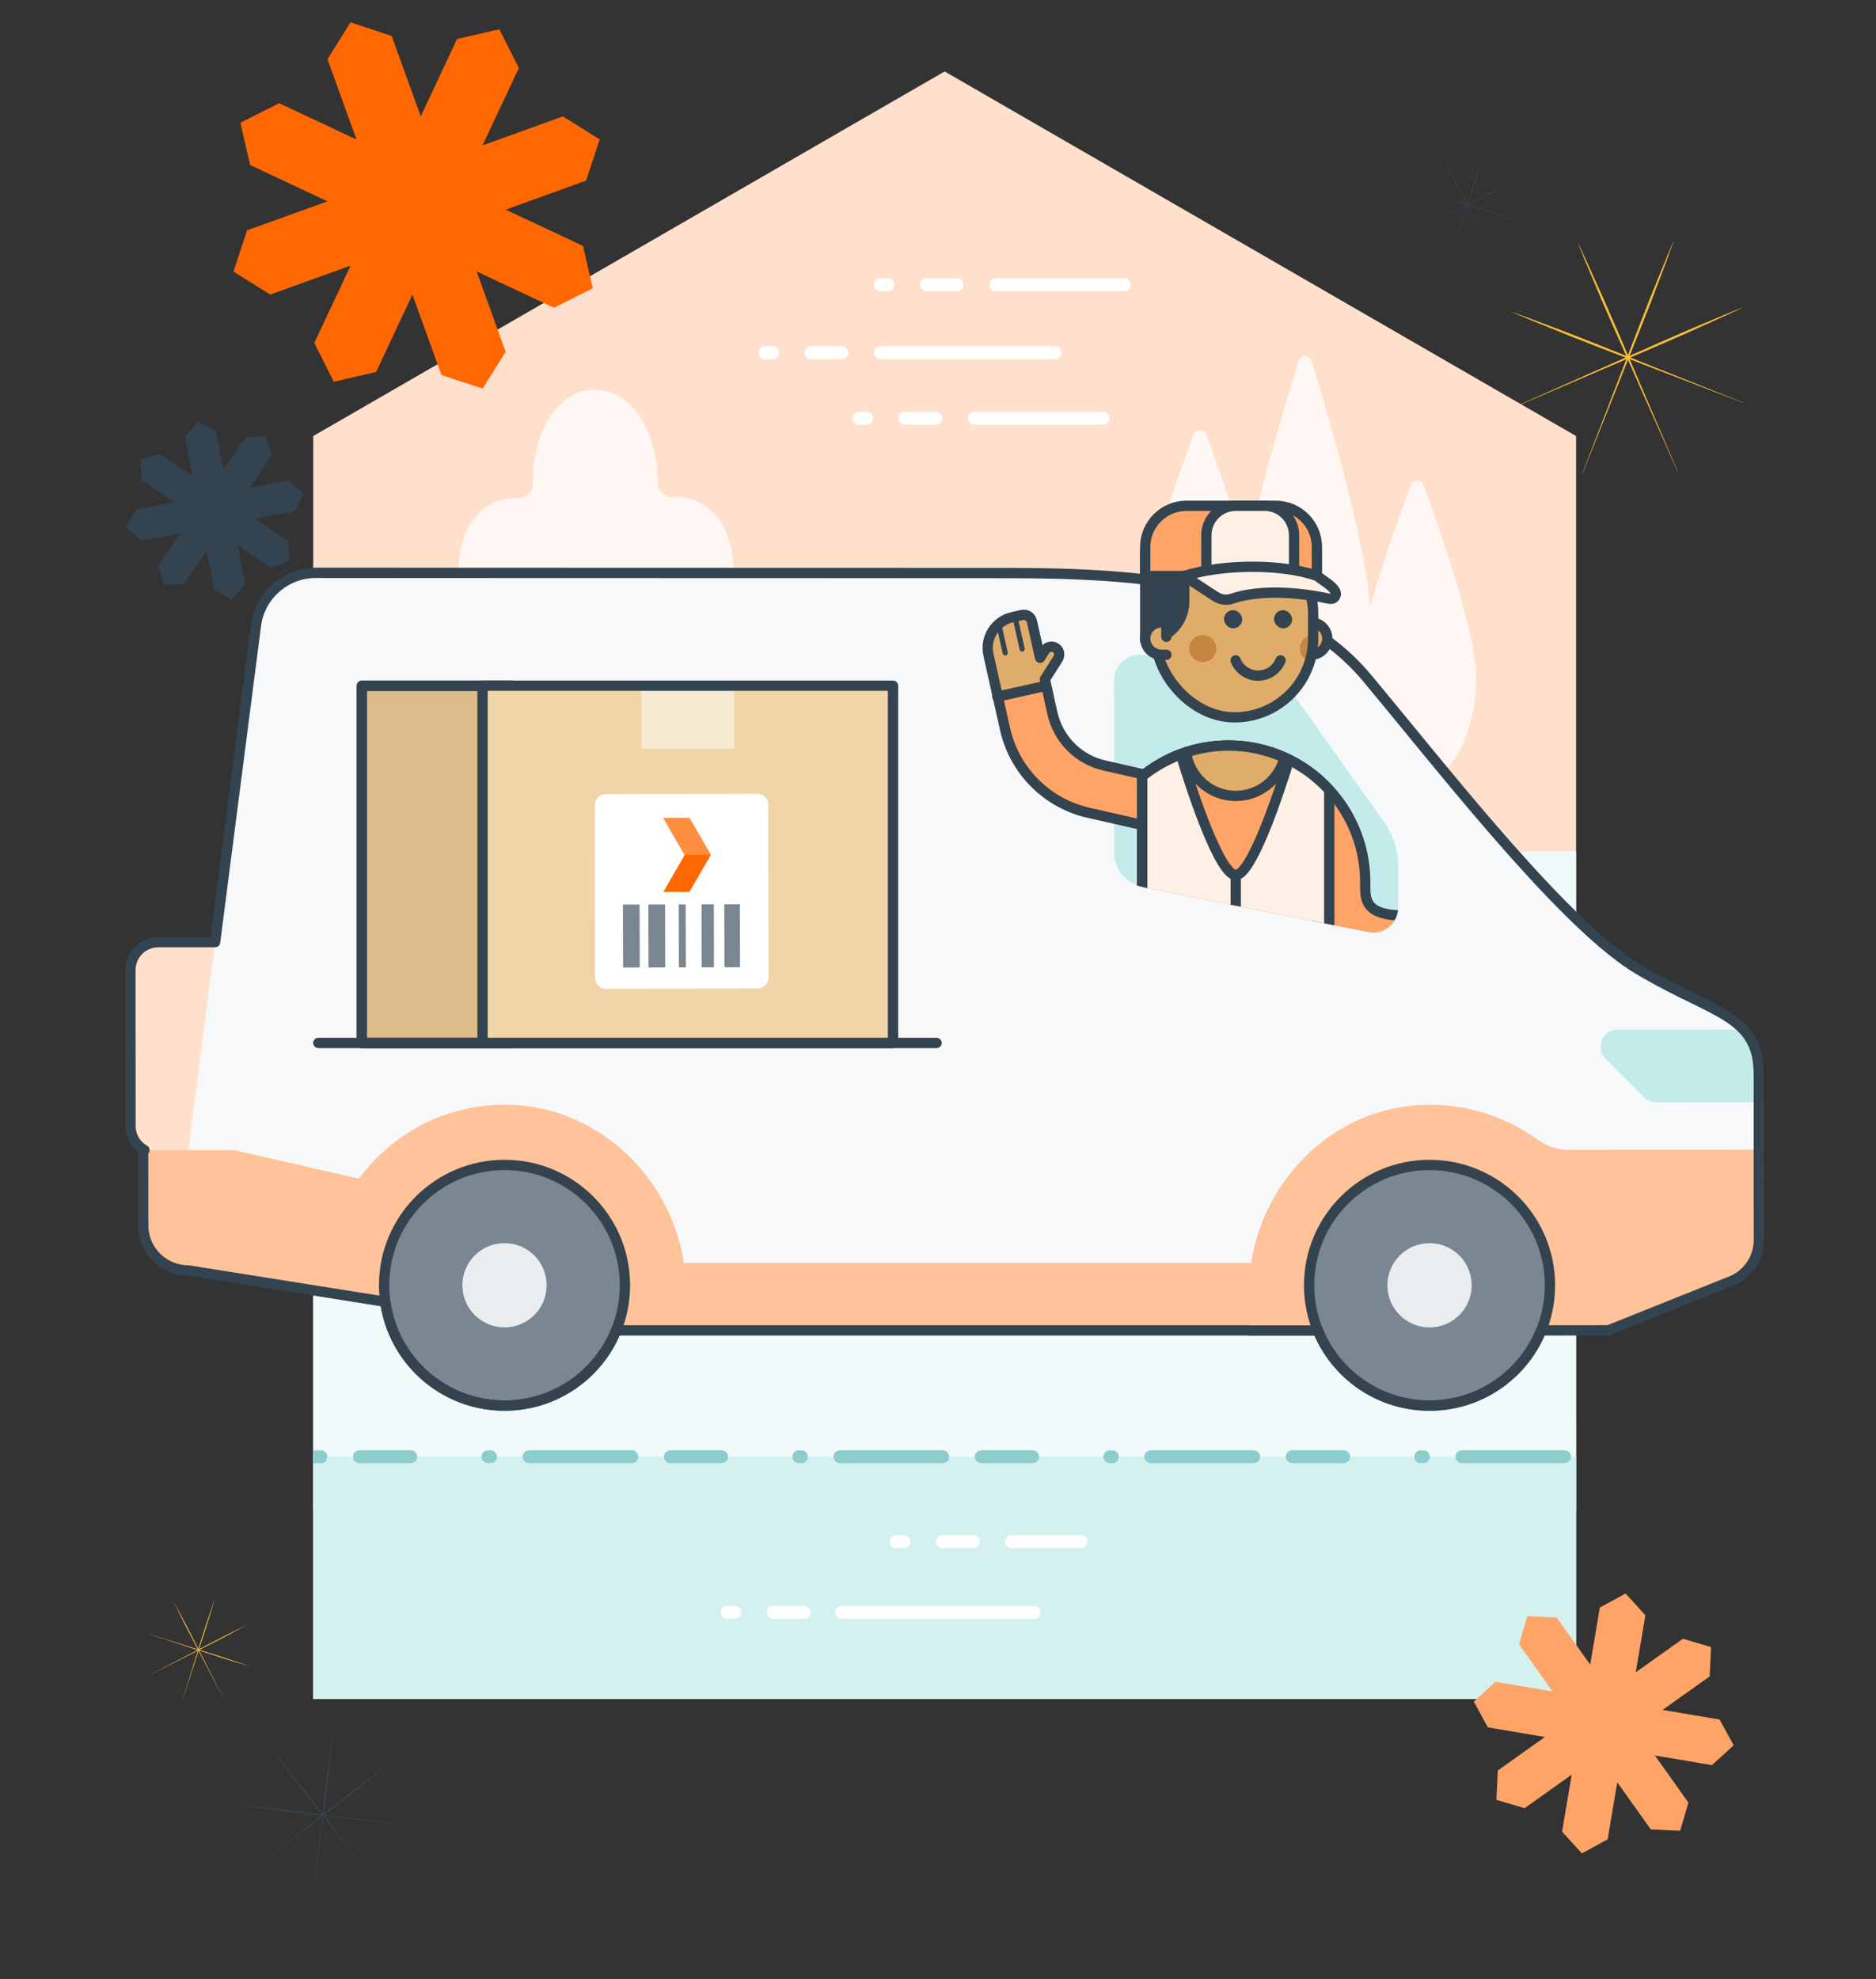 <?xml version="1.0" encoding="UTF-8"?>
<svg id="Layer_2" data-name="Layer 2" xmlns="http://www.w3.org/2000/svg" xmlns:xlink="http://www.w3.org/1999/xlink" viewBox="0 0 730 770">
  <rect x="0" y="0" width="730" height="770" fill="#333333" stroke="none"/>
  <defs>
    <style>
      .cls-1, .cls-2, .cls-3, .cls-4, .cls-5 {
        fill: none;
      }

      .cls-6 {
        fill: #fff7f3;
        stroke: #fff7f3;
      }

      .cls-6, .cls-7, .cls-2, .cls-8, .cls-9, .cls-10, .cls-11, .cls-12, .cls-4, .cls-5, .cls-13, .cls-14 {
        stroke-linecap: round;
        stroke-linejoin: round;
      }

      .cls-6, .cls-2, .cls-13 {
        stroke-width: 5px;
      }

      .cls-15 {
        clip-path: url(#clippath);
      }

      .cls-7, .cls-16 {
        fill: #7a8691;
      }

      .cls-7, .cls-8, .cls-9, .cls-10, .cls-11, .cls-12, .cls-4, .cls-5 {
        stroke: #33434f;
      }

      .cls-7, .cls-8, .cls-9, .cls-10, .cls-11, .cls-12, .cls-5, .cls-14 {
        stroke-width: 4px;
      }

      .cls-17 {
        fill: #f7ead3;
      }

      .cls-18 {
        fill: #f0fafa;
      }

      .cls-19 {
        fill: #ffe0cc;
      }

      .cls-20 {
        fill: #e9edf0;
      }

      .cls-21 {
        fill: #fff;
      }

      .cls-22 {
        fill: #ffbe37;
      }

      .cls-23, .cls-12 {
        fill: #ffa466;
      }

      .cls-24 {
        fill: #ffb59e;
      }

      .cls-25 {
        fill: #f18a8f;
      }

      .cls-26 {
        fill: #f0d5a8;
      }

      .cls-27 {
        fill: #ff6800;
      }

      .cls-28 {
        fill: #ff8e40;
      }

      .cls-29 {
        fill: #ba3037;
      }

      .cls-30, .cls-10 {
        fill: #33434f;
      }

      .cls-31, .cls-9 {
        fill: #e0ac69;
      }

      .cls-32 {
        fill: #c68642;
      }

      .cls-2 {
        stroke: #fff;
      }

      .cls-8 {
        fill: #dbbb88;
      }

      .cls-11 {
        fill: #fff0e6;
      }

      .cls-3 {
        clip-rule: evenodd;
      }

      .cls-33 {
        clip-path: url(#clippath-1);
      }

      .cls-4 {
        stroke-width: 2px;
      }

      .cls-13 {
        fill: #d4f1f0;
        stroke: #8dcdcd;
        stroke-dasharray: 0 0 0 0 0 0 1 15 40 15 20 30;
      }

      .cls-34, .cls-35, .cls-36 {
        fill-rule: evenodd;
      }

      .cls-34, .cls-14 {
        fill: #f7f8fa;
      }

      .cls-35 {
        fill: #c2ebea;
      }

      .cls-36 {
        fill: #ffc299;
      }

      .cls-14 {
        stroke: #d2d9df;
      }
    </style>
    <symbol id="label_m" viewBox="0 0 64.37 72.28">
      <g>
        <path class="cls-21" d="m4.15,72.28l56.22-.16c2.21,0,4.01-1.81,4-4.02l-.13-64.09C64.24,1.79,62.44,0,60.22,0L4,.16C1.79.17,0,1.97,0,4.18l.13,64.09c0,2.22,1.81,4.01,4.02,4Z"/>
        <g>
          <polygon class="cls-16" points="48.04 64.28 53.82 64.27 53.75 40.93 47.98 40.95 48.04 64.28"/>
          <polygon class="cls-16" points="39.61 64.31 44.16 64.29 44.1 40.96 39.55 40.97 39.61 64.31"/>
          <polygon class="cls-16" points="33.73 64.32 31.16 64.33 31.09 40.99 33.66 40.99 33.73 64.32"/>
          <polygon class="cls-16" points="19.91 64.36 26.09 64.34 26.03 41.01 19.85 41.02 19.91 64.36"/>
          <polygon class="cls-16" points="10.47 64.38 16.65 64.37 16.59 41.03 10.41 41.05 10.47 64.38"/>
        </g>
      </g>
    </symbol>
    <clipPath id="clippath">
      <polygon class="cls-1" points="121.89 169.66 121.89 661.06 613.3 661.06 613.29 169.66 367.59 27.8 121.89 169.66"/>
    </clipPath>
    <clipPath id="clippath-1">
      <path id="Fill-59-2" data-name="Fill-59" class="cls-3" d="m381.45,192.79v137.13l42.81-.78c0,6.98,14.56,14.85,21.41,16.21l86.62,17.29c2.88.58,5.89-.17,8.16-2.04,2.28-1.87,3.6-4.66,3.6-7.6v-17.91c-.02-7.75,0-142.29,0-142.29h-162.6Z"/>
    </clipPath>
  </defs>
  <g>
    <rect class="cls-1" x="50.96" y="27.8" width="633.26" height="633.26"/>
    <polygon class="cls-19" points="121.89 169.66 121.89 661.06 613.3 661.06 613.29 169.66 367.59 27.8 121.89 169.66"/>
    <g class="cls-15">
      <g>
        <g>
          <g>
            <path class="cls-6" d="m530.79,241.45c-.08,27.71-11.14,51.6-23.35,51.56-12.21-.03-23.14-23.99-23.06-51.7.08-27.71,23.49-100.27,23.49-100.27,0,0,23,72.69,22.92,100.4Z"/>
            <path class="cls-6" d="m530.79,241.45c-.08,27.71-11.14,51.6-23.35,51.56-12.21-.03-23.14-23.99-23.06-51.7.08-27.71,23.49-100.27,23.49-100.27,0,0,23,72.69,22.92,100.4Z"/>
            <line class="cls-6" x1="507.44" y1="293.01" x2="507.32" y2="334.51"/>
          </g>
          <g>
            <path class="cls-6" d="m487.37,244.51c-.06,20.63-9.9,38.41-20.76,38.38-10.87-.03-20.61-17.87-20.55-38.5.06-20.63,20.87-74.63,20.87-74.63,0,0,20.5,54.12,20.44,74.75Z"/>
            <path class="cls-6" d="m487.37,244.51c-.06,20.63-9.9,38.41-20.76,38.38-10.87-.03-20.61-17.87-20.55-38.5.06-20.63,20.87-74.63,20.87-74.63,0,0,20.5,54.12,20.44,74.75Z"/>
            <line class="cls-6" x1="466.6" y1="282.88" x2="466.5" y2="339.32"/>
          </g>
          <g>
            <path class="cls-6" d="m571.9,264.16c-.06,20.63-9.9,38.41-20.76,38.38-10.87-.03-20.61-17.87-20.55-38.5.06-20.63,20.87-74.63,20.87-74.63,0,0,20.5,54.12,20.44,74.75Z"/>
            <path class="cls-6" d="m571.9,264.16c-.06,20.63-9.9,38.41-20.76,38.38-10.87-.03-20.61-17.87-20.55-38.5.06-20.63,20.87-74.63,20.87-74.63,0,0,20.5,54.12,20.44,74.75Z"/>
            <line class="cls-6" x1="551.13" y1="302.54" x2="551.03" y2="339.32"/>
          </g>
        </g>
        <path class="cls-6" d="m166.92,249.53c2.69-3.92,7.74-5.12,12.67-5.34,3.25-.14,5.41-3.49,4.26-6.63,0-.03-.02-.05-.03-.08-6.34-17.47-1.72-35.38,10.32-40.01,2.28-.88,4.67-1.21,7.08-1.07,4.67.29,8.62-3.48,8.62-8.29,0-.07,0-.14,0-.21.05-18.64,8.71-33.71,21.56-33.67,12.86-.23,21.73,14.71,22.05,33.35,0,.07,0,.14,0,.21.06,4.81,4.07,8.52,8.74,8.17,2.41-.18,4.8.12,7.09.96,12.11,4.45,16.99,22.3,10.9,39.85,0,.03-.02.05-.03.08-1.1,3.15,1.11,6.47,4.36,6.57,4.93.14,10,1.27,12.75,5.15,20.06,28.39-40.7,85.95-64.53,88.23-23.87-1.93-85.46-58.61-65.81-87.29Z"/>
        <g>
          <rect class="cls-18" x="68.85" y="331.24" width="597.49" height="256.51"/>
          <rect class="cls-13" x="68.85" y="566.79" width="597.49" height="109.47"/>
        </g>
      </g>
      <g>
        <g>
          <line class="cls-2" x1="342.57" y1="137.26" x2="410.58" y2="137.26"/>
          <line class="cls-2" x1="297.68" y1="137.26" x2="300.68" y2="137.26"/>
          <line class="cls-2" x1="315.64" y1="137.26" x2="327.61" y2="137.26"/>
        </g>
        <g>
          <line class="cls-2" x1="334.24" y1="162.73" x2="337.24" y2="162.73"/>
          <line class="cls-2" x1="379.13" y1="162.73" x2="429.18" y2="162.73"/>
          <line class="cls-2" x1="352.2" y1="162.73" x2="364.17" y2="162.73"/>
        </g>
        <g>
          <line class="cls-2" x1="342.57" y1="110.77" x2="345.56" y2="110.77"/>
          <line class="cls-2" x1="387.45" y1="110.77" x2="437.51" y2="110.77"/>
          <line class="cls-2" x1="360.52" y1="110.77" x2="372.49" y2="110.77"/>
        </g>
      </g>
      <g>
        <line class="cls-2" x1="327.58" y1="627.32" x2="402.39" y2="627.32"/>
        <line class="cls-2" x1="300.89" y1="627.32" x2="312.86" y2="627.32"/>
        <line class="cls-2" x1="282.94" y1="627.32" x2="285.93" y2="627.32"/>
        <line class="cls-2" x1="348.77" y1="599.83" x2="351.76" y2="599.83"/>
        <line class="cls-2" x1="393.66" y1="599.83" x2="420.59" y2="599.83"/>
        <line class="cls-2" x1="366.73" y1="599.83" x2="378.7" y2="599.83"/>
      </g>
    </g>
    <g>
      <g>
        <path class="cls-14" d="m366.41,343.36h-218.71c-8.06,0-14.15-7.33-12.67-15.25l11.14-59.61c1.14-6.1,6.46-10.52,12.67-10.52h207.57c7.12,0,12.88,5.77,12.88,12.88v59.61c0,7.12-5.77,12.88-12.88,12.88Z"/>
        <g>
          <g>
            <path id="Stroke-35" class="cls-19" d="m50.79,438.14c0,5.98,4.85,10.83,10.85,10.82,1.87,0,2.51,0,0,0l27-.02-.05-82.36-27,.02c-5.98,0-10.84,4.85-10.83,10.83l.04,60.71Z"/>
            <path class="cls-1" d="m61.59,380.11l27-.02v-13.52s-27,.02-27,.02c-5.98,0-10.84,4.85-10.83,10.83v13.33c.1-5.89,4.91-10.64,10.83-10.65Z"/>
          </g>
          <path class="cls-34" d="m684.43,482.48l-.02-35.13h0s0,0,0,0l-.02-29.26c-.02-23.41-17.59-23.4-46.89-40.94-29.3-17.53-76.19-78.21-105.51-113.3-29.31-35.09-81.05-40.93-139.62-40.89l-269.54-.08c-11.7,0-21.6,8.63-23.2,20.21l-26.35,204.39h-17.56s.02,29.27.02,29.27c0,9.7,7.88,17.55,17.58,17.55l96.11,15.3,26.92,8.03h0s324.11,0,324.11,0v.05s105.44-.07,105.44-.07l47.69-19.1c6.56-2.62,10.86-8.98,10.86-16.04Z"/>
          <path class="cls-36" d="m684.41,447.35l-74.28.03c-4.55,0-8.83-1.73-12.52-4.4-11.7-8.44-26.14-13.2-41.74-13.12-35.25.19-63.77,27.51-69.01,61.53h-220.84c-.93-6.85-3.01-13.93-6.58-21.22-10.74-21.94-32.19-37.8-56.54-40.02-25.94-2.36-49.22,9.42-63.2,28.44l-48.84-11.12-35.14.02v20.24s0,0,0,0v9.02c.01,9.7,7.88,17.55,17.58,17.55l96.11,15.3,26.92,8.03h0s289.66,0,289.66,0v.05l34.45-.02v.02l105.44-.07h0s0,0,0,0l47.69-19.1c6.56-2.62,10.86-8.99,10.85-16.04l-.02-35.13Z"/>
          <path id="Fill-59" class="cls-35" d="m444.44,254.81c-2.81-.25-5.6.69-7.68,2.59-2.08,1.9-3.27,4.59-3.26,7.41l.04,66.94c0,6.44,4.55,11.97,10.86,13.22l88.8,17.68c2.66.53,5.43-.16,7.53-1.88,2.11-1.72,3.32-4.3,3.32-7.02v-16.52c-.02-7.15-2.5-14.07-7.04-19.61l-33.36-46.88c-6.01-7.33-14.71-11.93-24.14-12.78l-35.07-3.16Z"/>
          <path id="Fill-60" class="cls-35" d="m639.88,426.97l-15.03-14.99c-4.21-4.2-1.24-11.39,4.71-11.4l47.52-.03c4.85,5.09,7.31,11.41,7.31,21.26v7.09s-39.8.03-39.8.03c-1.76,0-3.47-.7-4.72-1.95"/>
          <g>
            <path id="Stroke-49" class="cls-7" d="m149.47,500.11c.02,25.86,21.01,46.81,46.89,46.79,25.88-.02,46.84-20.99,46.82-46.85-.02-25.86-21-46.81-46.88-46.79-25.88.02-46.85,20.99-46.83,46.85Z"/>
            <path id="Stroke-52" class="cls-20" d="m179.92,500.09c0,9.05,7.35,16.38,16.41,16.38,9.06,0,16.4-7.35,16.39-16.4,0-9.05-7.35-16.38-16.41-16.38-9.06,0-16.4,7.35-16.39,16.4Z"/>
          </g>
          <g>
            <path id="Stroke-55" class="cls-7" d="m509.41,500.12c.02,25.86,21.01,46.81,46.89,46.79,25.89-.02,46.85-20.99,46.83-46.85-.02-25.86-21-46.81-46.89-46.79-25.88.02-46.85,20.99-46.83,46.85Z"/>
            <path id="Stroke-58" class="cls-20" d="m539.87,500.1c0,9.05,7.35,16.38,16.41,16.38,9.06,0,16.4-7.35,16.39-16.4,0-9.05-7.35-16.38-16.41-16.38-9.06,0-16.4,7.35-16.39,16.4Z"/>
          </g>
          <path class="cls-5" d="m684.42,482.82c0-.11.01-.23.01-.34l-.02-35.13h0s0,0,0,0v-18.47s-.01,0-.01,0v-7.09s0-.09,0-.13v-3.58c-.02-22.68-16.51-23.38-44.18-39.34-.89-.51-1.8-1.05-2.71-1.59-8.7-5.2-18.94-14.21-29.82-25.22-1.14-1.16-2.3-2.34-3.45-3.54-.58-.6-1.16-1.21-1.74-1.82-1.16-1.22-2.33-2.46-3.51-3.72-1.17-1.26-2.35-2.53-3.53-3.82-2.95-3.22-5.92-6.54-8.9-9.91-1.79-2.03-3.57-4.07-5.36-6.13-17.84-20.61-35.45-42.68-49.19-59.13-8.14-9.75-18.03-17.24-29.3-22.97-.14-.07-.27-.14-.4-.21-4.09-2.06-8.36-3.88-12.8-5.5-2.41-.88-4.87-1.71-7.38-2.48-1.81-.55-3.66-1.07-5.52-1.57-2.16-.58-4.35-1.11-6.58-1.61-1.05-.24-2.1-.46-3.17-.69-22.42-4.66-47.73-5.88-74.49-5.86l-269.54-.08c-5.67,0-10.9,2.04-14.98,5.44-3.3,2.75-5.85,6.38-7.25,10.58-.45,1.34-.78,2.75-.98,4.19l-15.92,123.48h-8.62s-13.5.01-13.5.01c-1.75,0-3.39.43-4.86,1.16-2.92,1.47-5.08,4.2-5.76,7.49-.14.7-.22,1.43-.22,2.18h0l.04,60.71c0,4.01,2.19,7.5,5.43,9.37h-.46s-.05,0-.05,0l.02,29.26c0,9.7,7.88,17.55,17.58,17.55l38.96,6.2,37.65,5.99c3.14,22.83,22.73,40.41,46.44,40.4,19.65-.01,36.45-12.12,43.4-29.26h246.23v.06h26.85c6.97,17.13,23.8,29.23,43.46,29.21,19.66-.01,36.47-12.12,43.41-29.27l26.18-.02,23.84-9.55,23.85-9.55c3.59-1.44,6.5-4,8.4-7.18,1.51-2.53,2.38-5.46,2.44-8.53h0Z"/>
        </g>
      </g>
      <g>
        <g>
          <rect class="cls-8" x="100.57" y="307.04" width="138.99" height="58.52" transform="translate(506.37 166.24) rotate(90)"/>
          <rect class="cls-5" x="100.57" y="307.04" width="138.99" height="58.52" transform="translate(506.37 166.24) rotate(90)"/>
          <rect class="cls-26" x="198.14" y="256.45" width="138.99" height="159.71" transform="translate(603.94 68.66) rotate(90)"/>
          <rect class="cls-17" x="249.62" y="266.81" width="36.03" height="24.52" transform="translate(535.28 558.13) rotate(180)"/>
          <rect class="cls-5" x="198.14" y="256.45" width="138.99" height="159.71" transform="translate(603.94 68.66) rotate(90)"/>
          <use width="64.37" height="72.28" transform="translate(231.46 308.85) scale(1.05)" xlink:href="#label_m"/>
          <g>
            <polygon class="cls-27" points="268.27 318.25 258.12 318.25 266.43 332.65 258.12 347.05 268.27 347.05 276.59 332.65 268.27 318.25"/>
            <polygon class="cls-28" points="276.59 332.65 268.27 318.25 258.12 318.25 266.43 332.65 276.59 332.65"/>
          </g>
        </g>
        <line class="cls-5" x1="123.86" y1="405.8" x2="364.44" y2="405.8"/>
      </g>
      <g class="cls-33">
        <g>
          <g>
            <rect class="cls-1" x="472.02" y="279.11" width="4.97" height="10.96"/>
            <g>
              <g>
                <path class="cls-29" d="m499.61,258.95c-.54,4.42-5.57,12.08-12.25,12.08s-9.82-7.66-9.28-12.08c.54-4.42,5.56-5.63,11.46-5.63s10.62,1.21,10.07,5.63Z"/>
                <path class="cls-25" d="m490.42,261.86c-4.23-1.65-8.7-.92-11.88,1.53,1.13,3.81,4.09,7.64,8.81,7.64,3.54,0,6.61-2.15,8.8-4.82-1.41-1.88-3.37-3.42-5.74-4.34Z"/>
                <path class="cls-5" d="m499.61,258.95c-.54,4.42-5.57,12.08-12.25,12.08s-9.82-7.66-9.28-12.08c.54-4.42,5.56-5.63,11.46-5.63s10.62,1.21,10.07,5.63Z"/>
              </g>
              <path class="cls-9" d="m508.24,254.77h1.94c3.47,0,6.29-2.82,6.29-6.29h0c0-3.47-2.82-6.29-6.29-6.29h-1.94"/>
              <rect class="cls-31" x="449.8" y="207.74" width="61.18" height="71.37" rx="30.59" ry="30.59"/>
              <g>
                <g>
                  <rect class="cls-30" x="476.29" y="237.41" width="7.07" height="7.07" rx="3.53" ry="3.53"/>
                  <rect class="cls-30" x="495.74" y="237.41" width="7.07" height="7.07" rx="3.53" ry="3.53"/>
                </g>
                <path class="cls-9" d="m498.3,256.94c-1.38,3.48-4.78,5.94-8.75,5.94s-7.36-2.46-8.75-5.94"/>
                <path class="cls-1" d="m478.49,253.27c-1.26,0-2.24,1.13-2.02,2.36,1.11,6.21,6.55,10.93,13.08,10.93s11.97-4.71,13.08-10.93c.22-1.24-.76-2.36-2.02-2.36h-22.12Z"/>
                <g>
                  <path class="cls-1" d="m482.97,242.19c-.38-1.5-1.77-2.49-3.29-2.49s-2.92.99-3.29,2.49"/>
                  <path class="cls-1" d="m502.73,242.19c-.38-1.5-1.77-2.49-3.29-2.49s-2.92.99-3.29,2.49"/>
                </g>
                <g>
                  <circle class="cls-32" cx="468.01" cy="252.35" r="5.28"/>
                  <path class="cls-32" d="m505.82,252.35c0,2.41,1.62,4.44,3.83,5.07.85-2.82,1.32-5.8,1.32-8.9v-1.45c-2.86.07-5.15,2.4-5.15,5.27Z"/>
                </g>
                <rect class="cls-1" x="449.8" y="207.74" width="61.18" height="71.37" rx="30.59" ry="30.59"/>
              </g>
              <rect class="cls-5" x="449.8" y="207.74" width="61.18" height="71.37" rx="30.59" ry="30.59"/>
            </g>
            <g>
              <path class="cls-10" d="m445.63,249.19h0v-34.17h15.19v18.98c0,8.39-6.8,15.19-15.19,15.19Z"/>
              <path class="cls-12" d="m461.67,196.8h34.74c8.85,0,16.04,7.19,16.04,16.04v11.3h-66.82v-11.3c0-8.85,7.19-16.04,16.04-16.04Z"/>
              <path class="cls-11" d="m480.89,196.8h11.21c6.33,0,11.46,5.14,11.46,11.46v15.87h-34.13v-15.87c0-6.33,5.14-11.46,11.46-11.46Z"/>
              <path class="cls-11" d="m460.82,224.13l11.1,7.29c2.05,1.35,4.18,2.66,7.84,1.42,7.68-2.58,20.6-3.42,37.13.05,1.84.39,2.52-.26,2.89-1.51.37-1.25-1.39-3.05-3.3-4.43l-3.89-2.82c-13.21-4.81-36.75-4.81-51.78,0Z"/>
            </g>
            <path class="cls-9" d="m453.87,254.77h-1.94c-3.47,0-6.29-2.82-6.29-6.29h0c0-3.47,2.82-6.29,6.29-6.29h1.94s0,5.59,0,5.59"/>
          </g>
          <g>
            <path class="cls-31" d="m481.49,309.57l-51.7-11.71c-10.12-2.29-18.01-10.21-20.27-20.34l-1.43-6.39h.03s-1.52-6.82-1.52-6.82l5.04-7.94c.89-1.4.59-3.31-.79-4.24s-3.35-.56-4.27.88l-1.86,2.93-3.17-14.2c-.39-1.74-2.12-2.84-3.86-2.45l-3.74.83c-6.62,1.48-10.79,8.04-9.31,14.66l4.59,20.55h.01s1.87,8.36,1.87,8.36c3.63,16.21,16.27,28.88,32.47,32.55l53.63,12.14c5.2,1.18,10.37-2.08,11.54-7.28h0c1.18-5.2-2.08-10.37-7.28-11.54Z"/>
            <path class="cls-24" d="m403.93,297.58c-2.29-.52-4.58-.24-6.57.66,3.61,5.39,8.4,9.91,14.02,13.19.17-.44.31-.9.42-1.38,1.27-5.62-2.25-11.2-7.87-12.47Z"/>
            <path class="cls-23" d="m388.1,271.07l1.16,4.27,1.87,8.37c3.63,16.21,16.27,28.88,32.47,32.55l53.63,12.14c5.2,1.18,10.37-2.08,11.54-7.28h0c1.18-5.2-2.08-10.37-7.28-11.54l-51.7-11.71c-10.12-2.29-18.01-10.21-20.27-20.34l-1.43-6.39-1.11-4.28-18.88,4.21Z"/>
            <path class="cls-5" d="m481.49,309.57l-51.7-11.71c-10.12-2.29-18.01-10.21-20.27-20.34l-1.43-6.39h.03s-1.52-6.82-1.52-6.82l5.04-7.94c.89-1.4.59-3.31-.79-4.24s-3.35-.56-4.27.88l-1.86,2.93-3.17-14.2c-.39-1.74-2.12-2.84-3.86-2.45l-3.74.83c-6.62,1.48-10.79,8.04-9.31,14.66l4.59,20.55h.01s1.87,8.36,1.87,8.36c3.63,16.21,16.27,28.88,32.47,32.55l53.63,12.14c5.2,1.18,10.37-2.08,11.54-7.28h0c1.18-5.2-2.08-10.37-7.28-11.54Z"/>
            <line class="cls-5" x1="406.98" y1="266.85" x2="388.1" y2="271.07"/>
            <line class="cls-4" x1="394.95" y1="239.98" x2="397.75" y2="252.54"/>
            <line class="cls-4" x1="388.65" y1="242.78" x2="391.15" y2="254.01"/>
          </g>
          <path class="cls-12" d="m517.25,384.2v-20.42c6.79,8.96,18.04,12.05,29.38,12.05,8.09,0,16.01-2,23.23-5.6l-9.63-17.03c-4.26,1.97-8.89,3.04-13.6,3.04-16.2,0-15.38-6.76-15.38-12.97,0-29.37-23.81-53.18-53.18-53.18-12.74,0-24.43,4.48-33.59,11.95v82.16h72.78Z"/>
          <path class="cls-12" d="m512.61,384.2v-81.35c-9.3-7.95-21.36-12.77-34.55-12.77s-24.43,4.48-33.59,11.95v82.16h68.13Z"/>
          <path class="cls-11" d="m480.87,384.2v-43.73c-6.07,0-16.65-31.1-21.39-46.97-5.48,2.05-10.55,4.93-15,8.56v82.15h36.39Z"/>
          <path class="cls-11" d="m517.25,384.2v-76.8c-4.42-4.83-9.72-8.83-15.65-11.77-5,16.37-14.93,44.83-20.74,44.83v43.73h36.39Z"/>
          <path class="cls-9" d="m478.07,290.09c-5.78,0-11.32.95-16.53,2.65,1.3,9.56,9.41,16.94,19.33,16.94,9.19,0,16.85-6.36,18.96-14.9-6.65-2.99-14-4.69-21.76-4.69Z"/>
        </g>
      </g>
    </g>
  </g>
  <polygon class="cls-30" points="112.67 218.4 112.14 210.59 99.39 201.92 114.53 199.03 118.13 192.08 112.23 186.93 97.09 189.82 105.75 177.07 103.38 169.61 95.57 170.14 86.9 182.89 84.01 167.75 77.06 164.15 71.91 170.05 74.8 185.2 62.05 176.53 54.59 178.9 55.12 186.72 67.87 195.38 52.73 198.27 49.13 205.22 55.03 210.37 70.17 207.48 61.51 220.23 63.88 227.69 71.69 227.16 80.36 214.41 83.25 229.55 90.2 233.15 95.35 227.25 92.46 212.11 105.21 220.77 112.67 218.4"/>
  <polygon class="cls-27" points="230.67 112.16 226.87 95.7 196.78 81.57 228.06 70.28 233.36 54.25 219.04 45.29 187.77 56.57 201.9 26.48 194.31 11.39 177.85 15.18 163.72 45.27 152.43 14 136.4 8.69 127.44 23.01 138.72 54.29 108.63 40.15 93.54 47.74 97.33 64.2 127.42 78.34 96.15 89.62 90.84 105.66 105.16 114.61 136.44 103.33 122.3 133.43 129.89 148.52 146.35 144.73 160.49 114.63 171.77 145.91 187.81 151.21 196.76 136.89 185.48 105.62 215.58 119.75 230.67 112.16"/>
  <path class="cls-30" d="m158.47,710.25s0-.03-.03-.03l-32.14-4.16c4.21-3.23,8.4-6.48,12.58-9.75,4.27-3.46,8.61-6.84,12.83-10.37.01-.01.01-.03,0-.04,0-.01-.03-.02-.04,0-4.44,3.24-8.77,6.63-13.17,9.94-4.18,3.26-8.35,6.54-12.5,9.84.69-5.26,1.36-10.52,2-15.78.58-5.47,1.25-10.92,1.74-16.4,0-.02,0-.03-.03-.03-.02,0-.03,0-.03.03-.85,5.43-1.52,10.89-2.28,16.34-.66,5.26-1.28,10.53-1.88,15.79-3.23-4.21-6.47-8.4-9.74-12.57-3.46-4.27-6.84-8.61-10.37-12.83-.01-.01-.03-.01-.04,0-.01,0-.02.03,0,.04,3.24,4.44,6.63,8.77,9.94,13.17,3.26,4.18,6.54,8.35,9.84,12.5-5.26-.69-10.52-1.36-15.78-2-5.47-.58-10.92-1.25-16.4-1.74-.02,0-.03,0-.03.03,0,.02,0,.03.03.03,5.43.85,10.89,1.52,16.34,2.28,5.26.66,10.53,1.28,15.8,1.88l-25.41,20.11s-.02.03,0,.04c.01.01.03.02.04,0l25.67-19.79-3.75,32.19s0,.03.03.03c.02,0,.03,0,.03-.03l4.16-32.14,20.11,25.42s.03.02.04,0c.01-.01.02-.03,0-.04l-19.79-25.67,32.19,3.75s.03,0,.03-.03Z"/>
  <path class="cls-22" d="m86.69,660.31s.01-.02,0-.03l-9.16-18.07c3.15,1.04,6.3,2.06,9.46,3.07,3.29.99,6.56,2.04,9.87,2.98,0,0,.02,0,.02-.01,0,0,0-.02-.01-.02-3.24-1.15-6.51-2.2-9.77-3.31-3.15-1.02-6.31-2.02-9.48-3,2.96-1.49,5.91-3,8.86-4.52,3.03-1.63,6.08-3.2,9.09-4.87,0,0,.01-.02,0-.02,0,0-.02-.01-.03,0-3.11,1.47-6.16,3.05-9.24,4.57-2.95,1.51-5.89,3.04-8.82,4.58,1.04-3.15,2.06-6.3,3.07-9.46.99-3.29,2.04-6.56,2.98-9.87,0,0,0-.02-.01-.02,0,0-.02,0-.02.01-1.15,3.24-2.2,6.51-3.31,9.77-1.02,3.15-2.02,6.31-3,9.48-1.49-2.96-3-5.91-4.52-8.86-1.63-3.03-3.2-6.08-4.87-9.09,0,0-.02-.01-.02,0,0,0-.01.02,0,.03,1.47,3.11,3.05,6.16,4.57,9.24,1.51,2.95,3.04,5.89,4.59,8.83l-19.33-6.06s-.02,0-.02.01c0,0,0,.02.01.02l19.26,6.31-17.96,9.39s-.01.02,0,.03c0,0,.02.01.03,0l18.07-9.16-6.06,19.34s0,.02.01.02c0,0,.02,0,.02-.01l6.31-19.26,9.39,17.96s.02.01.03,0Z"/>
  <path class="cls-22" d="m678.47,156.77s0-.05-.02-.06l-44.04-17.6c7.14-3.04,14.27-6.12,21.38-9.24,7.32-3.35,14.69-6.56,21.96-10.02.02-.01.03-.03.02-.06,0-.02-.03-.03-.06-.02-7.48,2.98-14.85,6.2-22.28,9.29-7.12,3.09-14.22,6.23-21.3,9.39,2.9-7.2,5.76-14.41,8.58-21.64,2.81-7.54,5.75-15.03,8.44-22.62,0-.02,0-.05-.02-.06-.02,0-.05,0-.06.02-3.18,7.4-6.12,14.89-9.18,22.33-2.85,7.22-5.65,14.45-8.42,21.7-3.04-7.14-6.12-14.26-9.24-21.37-3.35-7.32-6.56-14.69-10.02-21.96,0-.02-.03-.03-.06-.02-.02,0-.03.03-.02.06,2.98,7.48,6.2,14.85,9.29,22.28,3.09,7.12,6.23,14.22,9.39,21.3-7.2-2.9-14.41-5.76-21.64-8.58-7.54-2.81-15.03-5.75-22.62-8.44-.02,0-.05,0-.06.02,0,.02,0,.05.02.06,7.4,3.18,14.89,6.12,22.33,9.18,7.22,2.85,14.46,5.65,21.71,8.42l-43.34,19.25s-.03.04-.02.06c0,.02.04.03.06.02l43.6-18.7-17.04,44.28s0,.05.02.06c.02,0,.05,0,.06-.02l17.6-44.05,19.26,43.35s.04.03.06.02c.02,0,.03-.04.02-.06l-18.7-43.6,44.28,17.04s.05,0,.06-.02Z"/>
  <path class="cls-30" d="m580.49,98.06s.01-.02,0-.03l-9.16-18.07c3.15,1.04,6.3,2.06,9.46,3.07,3.29.99,6.56,2.04,9.87,2.98,0,0,.02,0,.02-.01,0,0,0-.02-.01-.02-3.24-1.15-6.51-2.2-9.77-3.31-3.15-1.02-6.31-2.02-9.48-3,2.96-1.49,5.91-3,8.86-4.52,3.03-1.63,6.08-3.2,9.09-4.87,0,0,.01-.02,0-.02,0,0-.02-.01-.03,0-3.11,1.47-6.16,3.05-9.24,4.57-2.95,1.51-5.89,3.04-8.82,4.58,1.04-3.15,2.06-6.3,3.07-9.46.99-3.29,2.04-6.56,2.98-9.87,0,0,0-.02-.01-.02,0,0-.02,0-.02.01-1.15,3.24-2.2,6.51-3.31,9.77-1.02,3.15-2.02,6.31-3,9.48-1.49-2.96-3-5.91-4.52-8.86-1.63-3.03-3.2-6.08-4.87-9.09,0,0-.02-.01-.02,0,0,0-.01.02,0,.03,1.47,3.11,3.05,6.16,4.57,9.24,1.51,2.95,3.04,5.89,4.59,8.83l-19.33-6.06s-.02,0-.02.01c0,0,0,.02.01.02l19.26,6.31-17.96,9.39s-.01.02,0,.03c0,0,.02.01.03,0l18.07-9.16-6.06,19.34s0,.02.01.02c0,0,.02,0,.02-.01l6.31-19.26,9.39,17.96s.02.01.03,0Z"/>
  <polygon class="cls-23" points="653.78 712.34 657.01 701.37 643.97 683.04 666.15 686.78 674.61 679.09 669.14 669.05 646.95 665.31 665.28 652.27 665.82 640.85 654.85 637.62 636.52 650.66 640.26 628.48 632.56 620.02 622.53 625.49 618.79 647.68 605.74 629.35 594.33 628.81 591.09 639.78 604.14 658.11 581.96 654.37 573.5 662.07 578.97 672.1 601.16 675.84 582.83 688.89 582.29 700.3 593.26 703.54 611.59 690.49 607.85 712.68 615.55 721.13 625.58 715.66 629.32 693.47 642.37 711.8 653.78 712.34"/>
</svg>